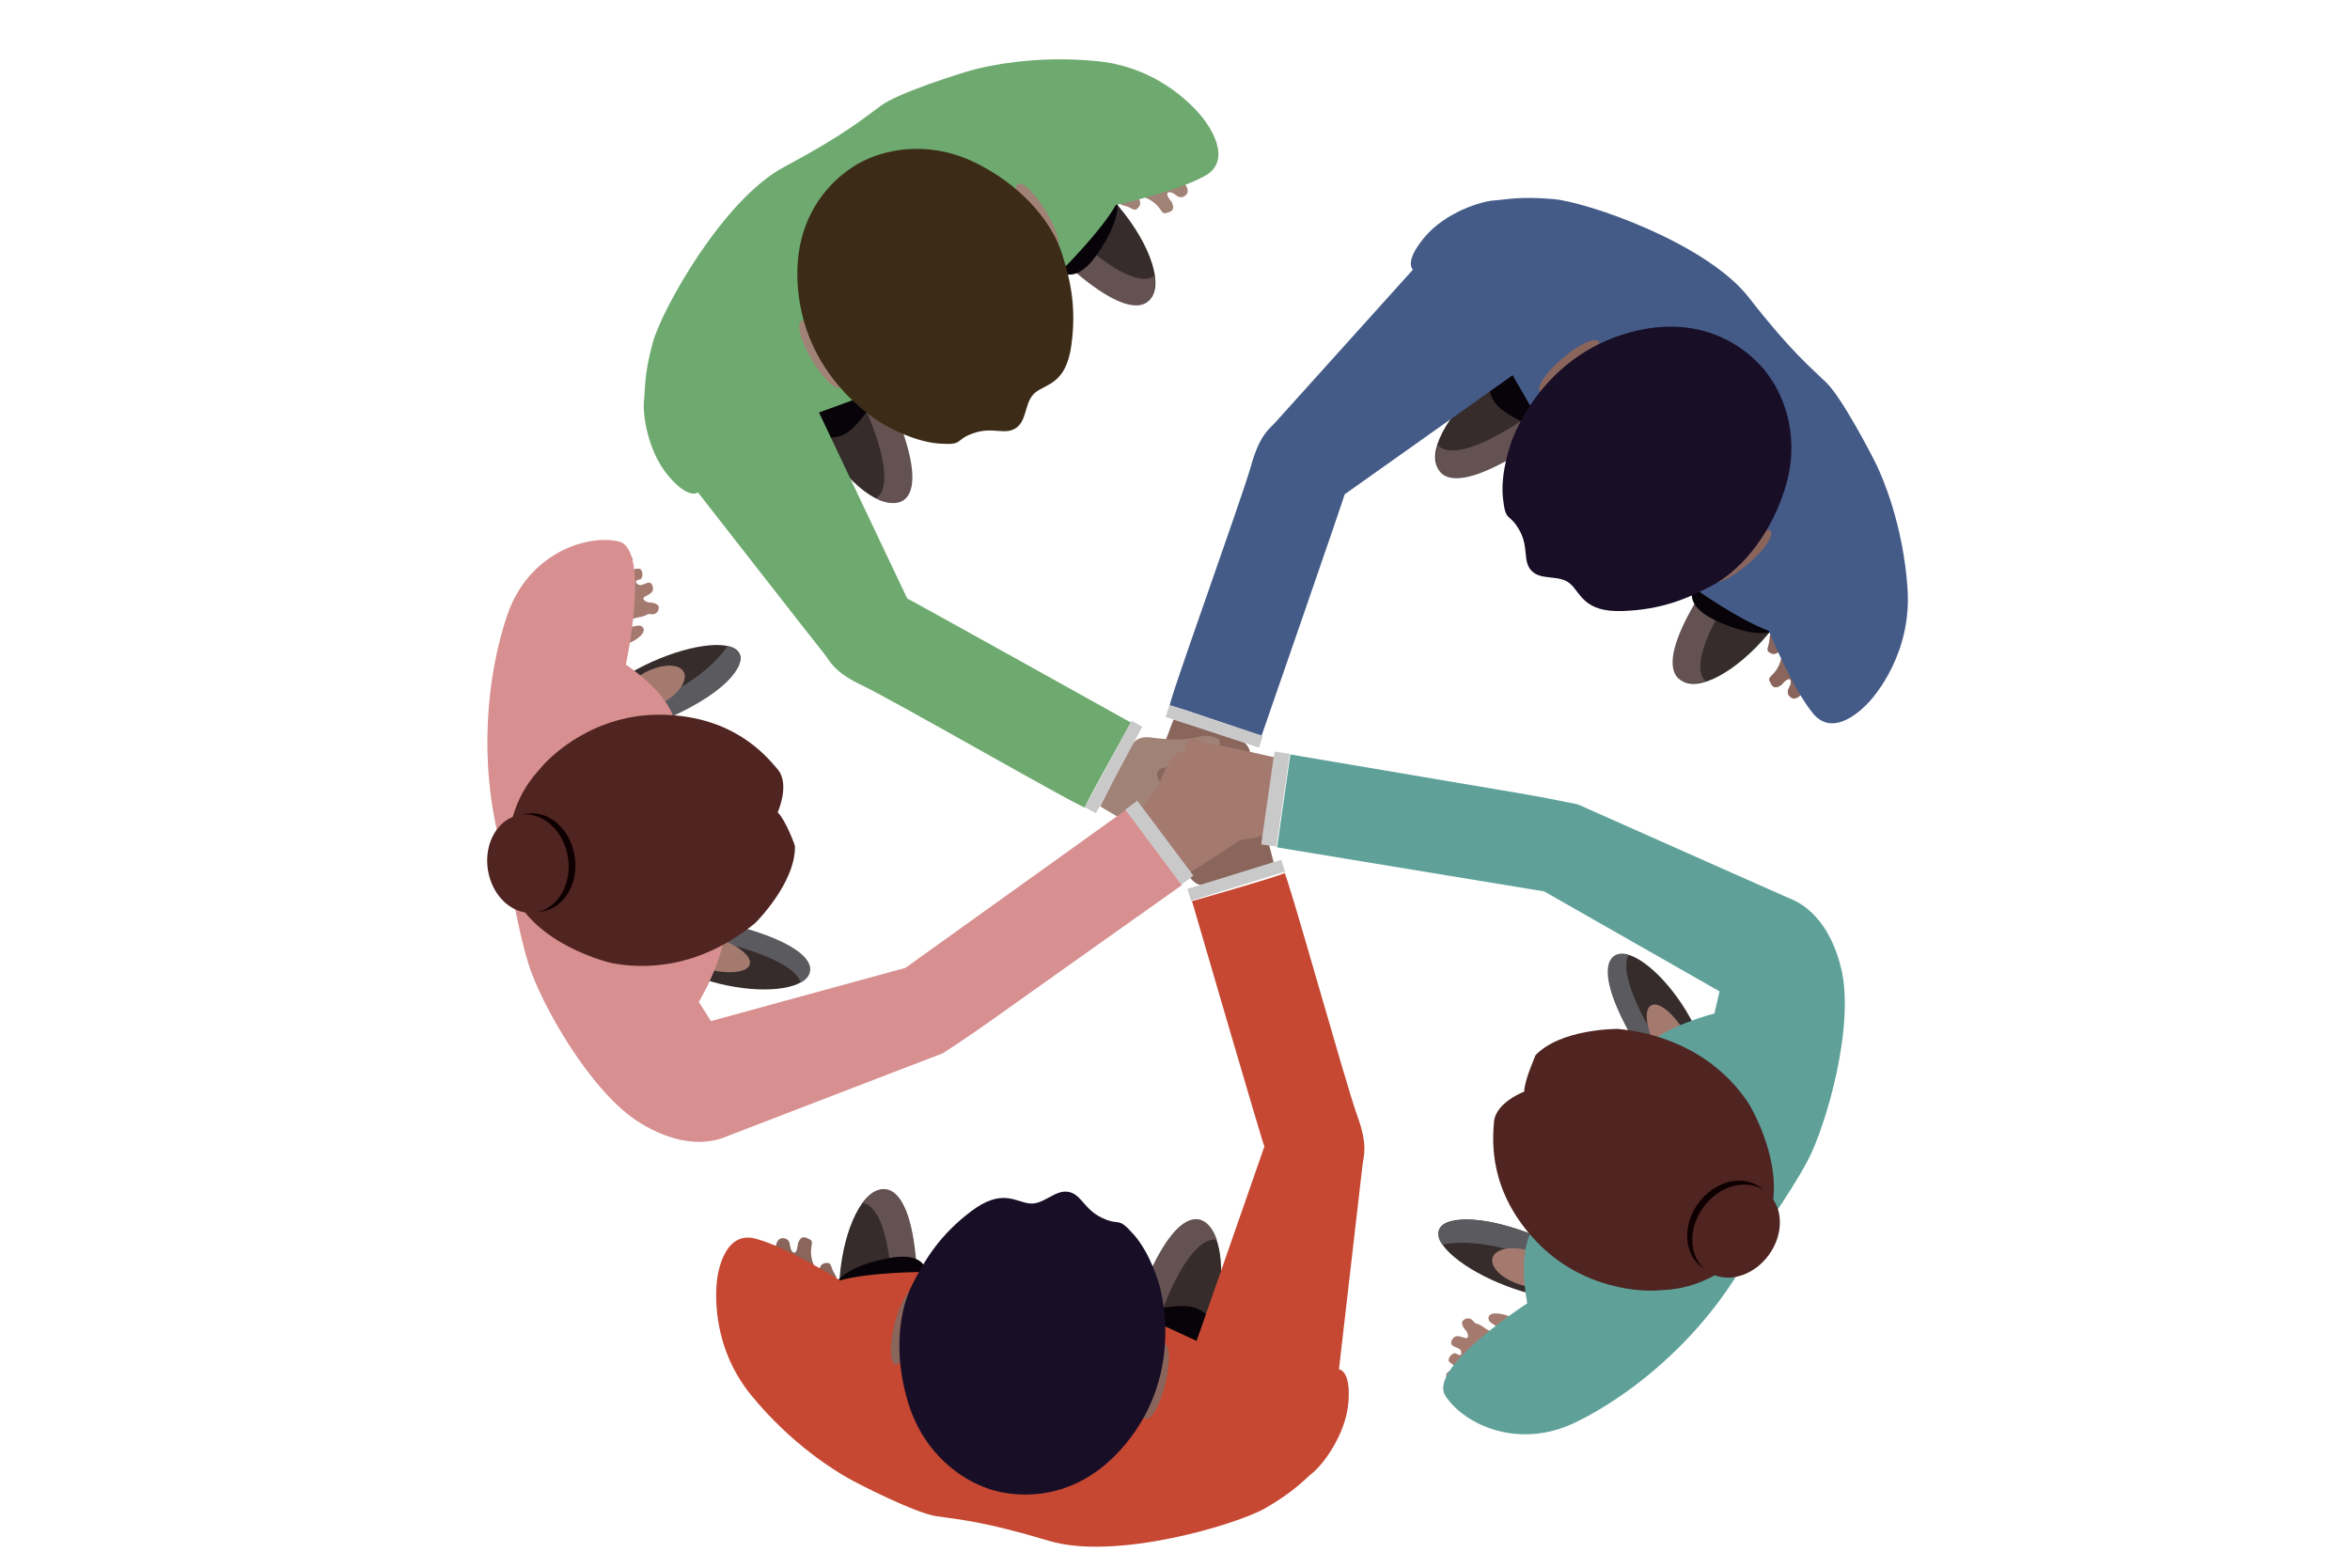 <?xml version="1.0" encoding="utf-8"?>
<!-- Generator: Adobe Illustrator 21.0.0, SVG Export Plug-In . SVG Version: 6.00 Build 0)  -->
<svg version="1.1" id="Capa_1" xmlns="http://www.w3.org/2000/svg" xmlns:xlink="http://www.w3.org/1999/xlink" x="0px" y="0px"
	 viewBox="0 0 870 580.6" style="enable-background:new 0 0 870 580.6;" xml:space="preserve">
<style type="text/css">
	.st0{display:none;}
	.st1{display:inline;}
	.st2{fill:#645252;}
	.st3{fill:#352C2B;}
	.st4{fill:#070308;}
	.st5{fill:#89655C;}
	.st6{fill:#445B88;}
	.st7{fill:#180F27;}
	.st8{fill:#CAC9C9;}
	.st9{fill:#A47A6F;}
	.st10{fill:#A4CFE9;}
	.st11{fill:#6C3432;}
	.st12{fill:#411F1D;}
	.st13{fill:#5C2D2A;}
	.st14{fill:#A08276;}
	.st15{fill:#6EAA6F;}
	.st16{fill:#3C2C17;}
	.st17{fill:#C64832;}
	.st18{fill:#5B5B5F;}
	.st19{fill:none;}
	.st20{fill:#5FA199;}
	.st21{fill:#4F2421;}
	.st22{fill:#0E0000;}
	.st23{fill:#D78F90;}
</style>
<g id="Capa_3" class="st0">
	<g class="st1">
		<g>
			<path class="st2" d="M668.9,224.6c7.1,5.5,2,23.8-11.3,40.9s-29.8,26.4-36.9,20.9c-7.1-5.5-2-23.8,11.3-40.9
				C645.3,228.5,661.8,219.1,668.9,224.6z"/>
			<path class="st3" d="M642.7,250c-11.3,14.5-16.6,29.9-13.6,37.5c8.1-1.8,19.1-10,28.5-22.1c11.3-14.5,16.6-29.9,13.6-37.5
				C663.1,229.7,652.1,237.9,642.7,250z"/>
		</g>
		<g>
			<path class="st2" d="M589.1,156c6,6.6-2,23.8-17.9,38.4c-16,14.6-33.8,21.1-39.8,14.5s2-23.8,18-38.4
				C565.2,155.9,583,149.4,589.1,156z"/>
			<path class="st3" d="M529.3,202.2c8.2,1.1,21.8-7.8,33.1-22.4c6.9-8.8,11.5-17.9,13.4-25.5c-7.8,2.1-17.5,7.8-26.6,16.1
				C537.2,181.4,529.7,193.9,529.3,202.2z"/>
		</g>
		<path class="st4" d="M591.1,176.6c0,9.9-8.8,18-19.6,18s-19.6-8.1-19.6-18s8.8-18,19.6-18C582.3,158.5,591.1,166.6,591.1,176.6z"
			/>
		<path class="st4" d="M668.1,249.4c0,10.8-9.5,19.6-21.3,19.6s-21.3-8.8-21.3-19.6c0-10.8,9.5-19.6,21.3-19.6
			C658.6,229.8,668.1,238.6,668.1,249.4z"/>
		<path class="st5" d="M426,320.3c-0.7,2.4-2.1,8.8-2.6,11.5l-1.8,3c-0.9,1.5-0.4,3.5,1.1,4.4s3.5,0.4,4.4-1.1l0.6-1
			c0.3,0.2,0.5,0.4,0.8,0.7l-1.2,2.7c-0.7,1.6,0,3.5,1.6,4.2s3.5,0,4.2-1.7l0.5-1.2c0.4-0.5,0.8-0.4,1.1-0.2
			c0.2,0.2,0.6,0.5,0.4,1.5l-1.3,3.1c-0.7,1.6,0,3.5,1.6,4.2s3.5,0,4.2-1.6l0.9-2c0.3-0.5,0.7-1.2,1.3-1.4c0.7-0.2,1.3,0.7,1.6,1.5
			l-0.3,3.1c-0.2,1.8,1.1,3.3,2.9,3.5s3.3-1.1,3.5-2.9l0.3-3.4c0.1-0.1,0.1-0.2,0.2-0.2c1.3-4,2.9-8.4,6.7-12.4l0.3,1.1l-0.4,1.4
			l-0.5,1.5l-0.2,0.7l-0.1,0.3c0-0.1,0.1-0.2,0.3-0.4c-0.2,0.3-0.4,0.6-0.6,0.9c-0.1,0.3-0.2,0.6-0.2,1.2s0.3,1.5,1,2.1
			c1.4,1.1,2.2,0.8,2.5,0.8c0.9-0.1,2-1.2,2.2-1.6l0.3-0.4l0.5-0.7l1-1.4l1.9-2.8c0.4-0.6,0.6-1.5,0.4-2.2l-0.1-0.5l-3.1-11.7
			c0.2-4.7-0.6-9.7-2.1-12.6c-0.1-0.1-0.1-0.3-0.2-0.4c-0.5-0.9,0.1-3.5-1.2-4.4c-6.9-5.1-24-9.1-24-9.1S427.8,314.2,426,320.3z
			 M456.6,338.8c0,0-0.1,0.1-0.2,0.1C456.5,338.8,456.5,338.8,456.6,338.8z M461.2,342.1c0.1-0.4,0.2-0.8,0.2-1.1l0,0
			C461.4,341.5,461.2,341.8,461.2,342.1z"/>
		<path class="st5" d="M695.1,265.1c0,0-11.5-8.3-18.2-9.9c-1.2-0.3-2.5,1.5-3.3,1.6c-0.1,0-0.2,0-0.4,0.1c-2.5,0.7-6,2.8-8.8,5.4
			l-8.8,4.2l-0.4,0.2c-0.6,0.3-1,0.8-1.2,1.4l-0.7,2.6L653,272l-0.2,0.7l-0.1,0.4c-0.2,0.3-0.2,1.6,0.2,2.2c0.1,0.2,0.4,0.8,1.8,1.1
			c0.7,0.1,1.4-0.2,1.8-0.5c0.4-0.3,0.5-0.6,0.6-0.7c0.2-0.3,0.2-0.5,0.3-0.8c0,0.2,0,0.3-0.1,0.4l0.1-0.2l0.3-0.5l0.7-1.1l0.6-1
			l0.8-0.4c-0.4,4.4-2.3,7.7-4,10.6c0,0,0,0.1-0.1,0.2l-1.9,2c-1,1-0.9,2.7,0.1,3.7s2.7,0.9,3.7-0.1l1.7-1.8
			c0.7-0.3,1.5-0.4,1.8,0.2c0.2,0.4,0,1.1-0.2,1.5l-0.8,1.6c-0.6,1.3-0.1,2.8,1.2,3.4s2.8,0.1,3.4-1.2l1.2-2.4
			c0.4-0.6,0.9-0.6,1.1-0.5c0.3,0.1,0.6,0.3,0.5,0.8l-0.5,1c-0.6,1.3-0.1,2.8,1.2,3.5c1.3,0.6,2.8,0.1,3.4-1.2l1-2.1
			c0.3,0,0.6,0.1,0.8,0.1l-0.3,0.9c-0.5,1.4,0.3,2.8,1.6,3.3c1.3,0.4,2.8-0.3,3.3-1.6l0.9-2.7c1.4-1.8,4.5-6,5.6-7.7
			C687.7,278.6,695.1,265.1,695.1,265.1z M657.5,274.1c0,0,0-0.1,0-0.2C657.5,274,657.5,274,657.5,274.1z M653.6,272.2
			C653.6,272.2,653.7,272.2,653.6,272.2c-0.2,0.2-0.4,0.4-0.6,0.7C653.1,272.7,653.3,272.5,653.6,272.2z"/>
		<g>
			<path class="st6" d="M552.5,157.2c5.6,19,19.6,42.7,40,65c20.3,22.3,42.6,38.5,61,45.9c11,26.4,18,43.3,34.8,28.1
				c25.1-22.8,20.2-70.4-8.9-114c-5.2-7.8-13.4-13.3-20.1-20.7c-6.7-7.3-11.5-16-18.7-21.9C599.9,106.5,553,97.2,527.9,120
				C511.1,135.2,527.3,143.7,552.5,157.2z"/>
			<g>
				<path class="st5" d="M576.8,166.7c5.4-4.9,11.1-7.6,12.6-5.9c1.5,1.7-1.6,7.1-7,12s-11.1,7.6-12.6,5.9
					C568.2,177,571.3,171.6,576.8,166.7z"/>
				<path class="st5" d="M646.2,243c5.4-4.9,8.6-10.3,7-12s-7.2,0.9-12.6,5.9c-5.4,4.9-8.6,10.3-7,12
					C635.2,250.6,640.8,248,646.2,243z"/>
				<path class="st7" d="M575.3,172c23.3-21.2,56.8-22.2,74.9-2.3c18.1,19.9,13.9,53.2-9.3,74.4c-14.5,13.2-33.1,18.6-49.4,15.9
					c-4.8-0.8-8.1-7.5-12.4-9.8c-4.4-2.3-9.7-0.1-13.1-3.8c-3.5-3.8-1.6-8.3-3.5-12.9c-1.6-4.1-7.2-8.3-7.6-12.7
					C553.3,204,560.4,185.5,575.3,172z"/>
			</g>
			<g>
				<g>
					<path class="st6" d="M571.5,163.7l-78.7,55.9l5.1-7.7l-33.4,98.8l-34.3-11.6l33.4-98.7c0.7-2.2,1.9-4.2,3.4-5.8l1.7-1.9
						l64.6-71.8L571.5,163.7z"/>
				</g>
			</g>
		</g>
		<g>
			
				<rect x="445.7" y="285.2" transform="matrix(0.317 -0.948 0.948 0.317 18.166 632.028)" class="st8" width="4.5" height="36.4"/>
		</g>
	</g>
	<g class="st1">
		<g>
			<g>
				<path class="st2" d="M202.8,307.1c-1-6.2,13.8-18,33.1-26.3s35.8-10,36.8-3.8s-13.8,18-33.1,26.3
					C220.3,311.6,203.8,313.3,202.8,307.1z"/>
				<path class="st3" d="M235.6,296.7c16.4-7.1,29.6-16.6,32.5-23.2c-6.4-1.2-18.6,1.4-32.2,7.3c-16.4,7.1-29.6,16.6-32.5,23.2
					C209.8,305.1,222,302.6,235.6,296.7z"/>
			</g>
			<path class="st9" d="M229.5,294.1c-1.4-3.1,2.5-7.8,8.7-10.5s12.3-2.4,13.6,0.6c1.4,3.1-2.5,7.8-8.7,10.5
				C237,297.4,230.9,297.1,229.5,294.1z"/>
		</g>
		<g>
			<g>
				<path class="st2" d="M224.1,378.6c0.3,6.3,17.4,14.6,38,18.5c20.7,3.9,37.1,2,36.8-4.3c-0.3-6.3-17.4-14.6-38-18.5
					C240.2,370.4,223.7,372.3,224.1,378.6z"/>
				<path class="st3" d="M258.4,381.7c17.6,3.3,32.5,9.8,36.8,15.6c-6,2.5-18.4,2.7-33-0.1c-17.6-3.3-32.5-9.8-36.8-15.6
					C231.3,379,243.8,378.9,258.4,381.7z"/>
			</g>
			<path class="st9" d="M253,385.5c-0.7,3.3,4.2,7,10.8,8.3c6.6,1.3,12.5-0.3,13.1-3.6c0.7-3.3-4.2-7-10.8-8.3
				C259.5,380.6,253.7,382.2,253,385.5z"/>
		</g>
		<g>
			<g>
				<path class="st9" d="M205,247.2c0,0,11.5-3.9,15.5-4.8c2-0.5,8.3-1.4,8.3-1.4s2.9,3.9,5.9,8.4c-0.5,0.3-0.3,0.7-0.2,0.9
					s0.4,0.5,1,0.4c0.9,1.4,1.8,2.8,2.6,4.2c-0.2,0.1-0.9,0.5-1,1c-0.2,0.8,1.4,1.7,1.7,1.5c2.5,0.6,0.4,4.5-0.4,4.7
					c-3,0.8-6.2,1.8-9,5.3c-2.8,3.6-11.2,2.1-14.8-0.2c-0.1-0.1-0.2-0.1-0.3-0.2c-0.6-0.5-2.3-0.1-2.9-1.2
					C208.1,260.2,205,247.2,205,247.2z"/>
			</g>
			<g>
				<path class="st9" d="M228.7,245.8c-0.8,0-1.5-0.4-1.9-1.1c-0.6-1.1-0.3-2.4,0.8-3.1l2.4-1.4c1.1-0.6,2.4-0.3,3.1,0.8
					c0.6,1.1,0.3,2.4-0.8,3.1l-2.4,1.4C229.4,245.7,229,245.8,228.7,245.8z"/>
			</g>
			<g>
				<path class="st9" d="M230.1,251c-0.9,0-1.7-0.5-2.1-1.4c-0.5-1.1,0.1-2.5,1.2-2.9l4.6-1.9c1.1-0.5,2.5,0.1,2.9,1.2
					c0.5,1.1-0.1,2.4-1.2,2.9l-4.6,1.9C230.6,250.9,230.3,251,230.1,251z"/>
			</g>
			<g>
				<path class="st9" d="M233.9,256.2c-0.9,0-1.7-0.5-2.1-1.4c-0.5-1.1,0.1-2.5,1.2-2.9l4.5-1.9c1.1-0.5,2.5,0.1,2.9,1.2
					c0.5,1.1-0.1,2.5-1.2,2.9l-4.5,1.9C234.5,256.2,234.2,256.2,233.9,256.2z"/>
			</g>
			<g>
				<path class="st9" d="M236.6,261.8c-1.2,0-2.2-1-2.2-2.2s0.9-2.3,2.2-2.3l3.9-0.1c1.2,0,2.3,0.9,2.3,2.2c0,1.2-0.9,2.3-2.2,2.3
					L236.6,261.8L236.6,261.8z"/>
			</g>
			<g>
				<path class="st9" d="M222.4,263.1c1.7,0.5,3.4,1.2,5,1.9c1.7,0.7,3.3,1.4,4.9,2.1h-2.2c0.6-0.2,1.3-0.5,2-0.7
					c0.3-0.1,0.7-0.2,1-0.3l0.5-0.1c0.1,0,0.1,0,0.2,0c0,0,0,0,0,0.1l0,0c0,0-0.1,0-0.2,0.1c-0.1,0.1-0.2,0.2-0.3,0.3
					c-0.2,0.2-0.3,0.5-0.4,0.7c0,0.3-0.1,0.3,0,1c0.1,0.3,0.2,0.8,0.6,1.1c0.4,0.3,0.8,0.5,1.2,0.5c0.2,0,0.3,0,0.4,0h0.2l0,0l0,0
					c0,0,0.1,0,0.1-0.1c-1.1,0.3-2.3-0.3-2.6-1.4s0.3-2.3,1.4-2.6l0.3-0.1h0.1l0,0h0.2c0.1,0,0.3,0,0.4,0c0.3,0,0.8,0.2,1.2,0.6
					c0.4,0.3,0.6,0.8,0.6,1.1c0.1,0.7,0,0.7,0,1c-0.1,0.3-0.2,0.5-0.4,0.7c-0.1,0.1-0.2,0.2-0.3,0.3l-0.2,0.1l-0.1,0.1l-0.2,0.1
					l-0.3,0.2l-0.5,0.4c-0.3,0.2-0.6,0.5-0.9,0.7c-0.6,0.4-1.2,0.8-1.9,1.1c-0.6,0.3-1.3,0.4-1.9,0.1L230,272
					c-1.7-0.6-3.4-1.2-5-1.8c-1.7-0.7-3.3-1.3-4.9-2.1c-1.4-0.7-2-2.4-1.3-3.7C219.6,263.3,221.1,262.7,222.4,263.1z"/>
			</g>
		</g>
		<path class="st9" d="M466.4,337.8c-0.6-1.6-2.3-2.5-3.9-1.9l-1,0.4c-0.1-0.3-0.1-0.6-0.2-1l2.5-1.3c1.5-0.8,2.1-2.6,1.4-4.1
			c-0.8-1.5-2.6-2.1-4.1-1.4l-1.2,0.6c-0.6,0.1-0.8-0.2-0.9-0.6c-0.1-0.2-0.1-0.8,0.6-1.3l2.9-1.4c1.5-0.8,2.1-2.6,1.4-4.1
			c-0.8-1.5-2.6-2.1-4.1-1.4l-2,1c-0.5,0.2-1.2,0.4-1.7,0.2c-0.7-0.3-0.6-1.3-0.3-2.1l2.2-2.1c1.2-1.2-3.1-4.2-4.3-3l-2.3,0.8
			c-0.1,0-0.2,0.1-0.3,0.1c-3.5,2.2-7.3,4.5-12.6,5.1l0.5-1.1l1.2-0.8l1.3-0.8l0.6-0.4c0.1-0.1,0.2-0.1,0.2-0.1
			c0.2-0.1,0.4-0.1,0.5-0.2c0.1,0,0.1,0,0.2-0.1l0.1-0.1c0,0,0,0,0.2-0.2c0.1-0.1,0.1-0.1,0.2-0.2l0.1-0.1c0.1-0.1-0.1,0.2,0.4-0.6
			c0.2-0.3,0.3-0.9,0.3-1.4c0-0.6-0.3-1.1-0.5-1.5c-0.3-0.4-0.6-0.6-0.7-0.7s-0.2-0.1-0.3-0.2c-0.4-0.2-0.9-0.3-1.4-0.3
			c-0.1,0-0.2,0-0.3,0H441h-0.1h-0.1h-0.2h-0.2l-0.2,0.1l-0.5,0.1L439,312l-1.6,0.4l-3.1,0.9l0,0c-0.8,0.4-1.5,1-1.9,1.9l-4.9,10.4
			c-3.1,3.3-5.6,7.6-6.3,10.6c0,0.1-0.1,0.3-0.1,0.4c-0.1,1-2.2,2.5-1.9,4c2,8,12.1,21.5,12.1,21.5s15.9-9,21-12.4
			c2-1.4,6.9-5.2,9-6.8l3.1-1.1C466.1,341.2,466.9,339.4,466.4,337.8z M439.7,312L439.7,312c0.1-0.1,0.1-0.1,0.1-0.1
			c-0.2,0.1-0.3,0.2-0.4,0.3l0.1-0.1C439.7,312,439.7,312,439.7,312z M439.2,312.5L439.2,312.5L439.2,312.5z M437.5,320.2
			L437.5,320.2L437.5,320.2L437.5,320.2z"/>
		<g>
			<g>
				<path class="st10" d="M255.1,414.3l81.2-22.2l-4.6,2.3l88-62.8l19.9,27.9l-88,62.8c-1.1,0.8-2.3,1.5-3.6,1.9l-1,0.4l-78.6,30.2
					L255.1,414.3z"/>
			</g>
		</g>
		<g>
			<path class="st10" d="M257.6,405.2c5.1-8.9,9.6-19.6,9.8-32c0.2-13.6-3.8-18.1-7.7-34c-3.4-16.1-1.7-21.8-7.8-34
				c-5.1-10.4-13.3-19-21.3-24.8c3.5-30,7.4-49.9-14.9-44.8c-31.3,7.1-39.6,46.3-35.9,95.9c0.7,8.8,4.8,17.2,6.9,26.4
				c2.1,9.2,2,18.6,5.2,26.8c18.1,46.2,42.5,78,73.8,70.9C289,450.2,274.7,432.7,257.6,405.2z"/>
			<g>
				<g>
					<path class="st9" d="M247.2,394.2c-6.8,1.5-12.6,1.1-13.1-1.1c-0.5-2.1,4.6-5.1,11.4-6.6c6.8-1.5,12.7-1.1,13.1,1.1
						C259,389.7,253.9,392.6,247.2,394.2z"/>
					<path class="st9" d="M225.5,298.9c-6.8,1.5-11.9,4.5-11.4,6.6s6.4,2.6,13.1,1.1c6.8-1.5,11.9-4.5,11.4-6.6
						C238.2,297.8,232.3,297.4,225.5,298.9z"/>
					<path class="st11" d="M250.9,390.5c-29,6.6-57.2-8.2-62.8-33s13.3-50.3,42.4-56.9c23.7-5.4,46.8,3.5,57.5,20.4
						c2.4,3.8-1.2,14.1-1.2,14.1s7.7,11,6.3,17C288.8,370,272.7,385.5,250.9,390.5z"/>
				</g>
			</g>
			<path class="st12" d="M201.6,371.6c-7.7,1.8-15.8-5-18.1-15s2.1-19.6,9.8-21.4s15.8,5,18.1,15
				C213.7,360.3,209.3,369.8,201.6,371.6z"/>
			<path class="st13" d="M198.6,372.2c-7.7,1.8-15.8-5-18.1-15s2.1-19.6,9.8-21.3c7.7-1.8,15.8,5,18.1,15
				C210.8,360.9,206.4,370.5,198.6,372.2z"/>
		</g>
		<g>
			
				<rect x="425.9" y="329.5" transform="matrix(0.813 -0.582 0.582 0.813 -121.757 313.943)" class="st8" width="4.5" height="34.3"/>
		</g>
	</g>
</g>
<g id="Capa_5">
</g>
<g id="Capa_4">
	<g>
		
			<ellipse transform="matrix(0.759 -0.65 0.65 0.759 35.549 400.001)" class="st3" cx="558.7" cy="151.9" rx="33.6" ry="13.8"/>
		<path class="st2" d="M532.4,164.8c0,0,3.9,7,25-5.4c21.1-12.3,27.8-27.1,27.8-27.1s6.5,17.1-21.3,34.6
			C535,185.1,529.1,175.3,532.4,164.8z"/>
		
			<ellipse transform="matrix(0.643 -0.766 0.766 0.643 57.121 573.9)" class="st3" cx="643.7" cy="225.7" rx="33.6" ry="13.8"/>
		<path class="st2" d="M631.5,252.1c0,0-7-3.8,5.1-25.1s26.8-28.1,26.8-28.1s-17.1-6.3-34.3,21.7
			C611.2,249.6,621.1,255.4,631.5,252.1z"/>
		<path class="st4" d="M553.5,133.8c0,0-6.4,11.1,2.7,18c9.1,6.9,25,10.3,25,10.3S565.1,133.8,553.5,133.8z"/>
		<path class="st4" d="M660.9,231c0,0-4.8,8.3-25.3-1.1c-20.5-9.4-0.8-20.8,0.3-21.4C636.9,207.9,660.9,231,660.9,231z"/>
		<path class="st5" d="M658.2,233.1c0,0-3,0-3.1,3.3c-0.1,3.2-2,4.4,0.6,5.5s4-2.4,4-2.4s0.5,3.4-1.2,7s-4.2,4-3.4,5.6
			s1.4,3.5,4.4,1.5c0,0,2.3-2.9,3.2-2s-0.6,3.4-0.6,3.4s-1.1,2.1,1.2,3.4s5.5-3.5,5.5-3.5S662.9,233.3,658.2,233.1z"/>
		<path class="st6" d="M628.5,218.6c0,0,15.5,11,26.3,14.9c0,0,8.6,21.1,16.4,30.6c7.8,9.5,18.9-2.2,20.9-4.4
			c2-2.2,15.7-17.9,14.1-41.7s-9.3-41.3-11.4-45.7s-12.9-25-18.6-30.6s-12.9-11.2-28.7-31.5s-59.9-35.4-72.4-36.5s-17.4,0.2-22,0.5
			s-17.9,4.3-25.7,13.6s-4.3,12-4.3,12s-48.3,53.6-50.8,56.4s-5.9,4.6-9.2,16.4s-31.1,88.8-30,88.6c1.2-0.2,33.9,11.3,33.9,11.3
			s31.2-89.9,30.8-89.5c-0.4,0.3,62.2-44.1,62.2-44.1s8.9,15.5,8.9,15.4S627.9,216.6,628.5,218.6z"/>
		<path class="st5" d="M434.5,266.3c0,0-5,12.6-6.5,18.7s-3.8,14.2-2.1,16c1.7,1.8,20.3,17.3,20.3,17.3s5.2,3.5,5.3-3.2
			c0.1-6.7,14.9-9.5,14.9-9.5s2.1-2.9-0.3-8.3s-2.9-13.4-3-15.4s0.3-6.5-4.7-8.2C453.3,272,434.5,266.3,434.5,266.3z"/>
		
			<rect x="447.4" y="250.8" transform="matrix(0.312 -0.95 0.95 0.312 53.66 612.202)" class="st8" width="4.6" height="36.4"/>
		
			<ellipse transform="matrix(0.759 -0.65 0.65 0.759 51.718 410.687)" class="st5" cx="581.3" cy="135.4" rx="14.3" ry="3.9"/>
		
			<ellipse transform="matrix(0.759 -0.65 0.65 0.759 21.381 469.109)" class="st5" cx="645.1" cy="205.6" rx="14.3" ry="3.9"/>
		<path class="st7" d="M654.7,138.9c0,0-16.3-25.1-50.8-16c-34.5,9.2-44.5,41.1-44.5,41.1s-4,10.8-3,20.3c1,9.4,2.2,5.2,6,11.8
			s1.1,11.7,4.7,15.3s10.2,1.2,14.2,4.7s5,10.6,19.4,10.1s23.8-4.5,33.1-9.4s20.9-16.8,26.9-35.5S660.8,147.2,654.7,138.9z"/>
	</g>
	<g>
		
			<ellipse transform="matrix(0.861 -0.509 0.509 0.861 -35.537 182.624)" class="st3" cx="316.1" cy="156.3" rx="13.8" ry="33.6"/>
		<path class="st2" d="M324.3,184.4c0,0,7.5-2.6-0.9-25.6s-21.8-32.1-21.8-32.1s18-3.5,30.3,27C344.7,185.4,334,189.5,324.3,184.4z"
			/>
		
			<ellipse transform="matrix(0.766 -0.643 0.643 0.766 39.635 279.55)" class="st3" cx="403.6" cy="85.4" rx="13.8" ry="33.6"/>
		<path class="st2" d="M427.4,102c0,0-5,6.2-23.8-9.4s-23-31.3-23-31.3s-9.2,15.8,15.4,37.6C421.5,121.5,429,112.8,427.4,102z"/>
		<path class="st4" d="M297.4,158.2c0,0,9.9,8.2,18.2,0.4s14.5-22.8,14.5-22.8S299.4,146.9,297.4,158.2z"/>
		<path class="st4" d="M411.7,69.3c0,0,7.4,6.2-5.5,24.8s-20.7-2.8-21-4C384.9,89,411.7,69.3,411.7,69.3z"/>
		<path class="st14" d="M413.4,72.4c0,0-0.5,3,2.7,3.7s3.9,2.8,5.6,0.4c1.6-2.4-1.7-4.3-1.7-4.3s3.4,0.1,6.7,2.4
			c3.3,2.3,3.2,4.8,4.9,4.3c1.7-0.5,3.7-0.8,2.2-4.1c0,0-2.5-2.8-1.4-3.5s3.3,1.2,3.3,1.2s1.9,1.5,3.6-0.6s-2.5-6-2.5-6
			S414.4,67.8,413.4,72.4z"/>
		<path class="st15" d="M393.9,99.2c0,0,13.5-13.4,19.2-23.3c0,0,22.2-4.8,33-10.8c10.7-6,1.1-19-0.7-21.3
			c-1.8-2.3-14.9-18.6-38.7-21.1c-23.7-2.5-42.3,2-47,3.3s-26.9,8.3-33.4,13s-13.3,10.7-36,22.8s-45.3,52.9-48.6,64.9
			c-3.3,12.1-2.8,17.2-3.3,21.7c-0.5,4.6,1.2,18.4,8.9,27.6s11.1,6.3,11.1,6.3s44.4,56.9,46.8,59.8c2.3,3,3.5,6.7,14.5,11.9
			c11,5.2,82.1,46.1,82,44.9c0-1.2,17-31.4,17-31.4s-83.1-46.3-82.8-45.9c0.2,0.5-32.7-68.9-32.7-68.9s16.8-6.1,16.7-6.1
			C320.1,146.8,391.9,99.4,393.9,99.2z"/>
		<path class="st14" d="M407.3,298.5c0,0,11.6,7.1,17.3,9.7c5.8,2.6,13.3,6.2,15.4,4.9s20.5-16.9,20.5-16.9s4.4-4.5-2.2-5.8
			c-6.6-1.2-6.8-16.4-6.8-16.4s-2.5-2.6-8.3-1.1s-13.7,0.5-15.7,0.3s-6.3-1.4-8.9,3.2C416.1,280.9,407.3,298.5,407.3,298.5z"/>
		
			<rect x="394.4" y="281.7" transform="matrix(0.472 -0.881 0.881 0.472 -32.654 513.386)" class="st8" width="36.4" height="4.6"/>
		
			<ellipse transform="matrix(0.861 -0.509 0.509 0.861 -24.492 172.863)" class="st14" cx="303.8" cy="131.2" rx="3.9" ry="14.3"/>
		
			<ellipse transform="matrix(0.861 -0.509 0.509 0.861 12.48 206.621)" class="st14" cx="384" cy="80.5" rx="3.9" ry="14.3"/>
		<path class="st16" d="M320,59.4c0,0-27.6,11.7-24.6,47.3s32.8,51,32.8,51s10,5.8,19.4,6.5c9.5,0.7,5.5-1.3,12.7-3.8
			c7.2-2.6,11.7,0.9,15.9-2c4.2-2.9,3-9.8,7.1-13.1s11.3-3.1,13.3-17.3s-0.3-24.3-3.5-34.3s-12.9-23.5-30.3-32.6
			C345.5,51.9,329.3,54.9,320,59.4z"/>
	</g>
	<g>
		
			<ellipse transform="matrix(0.242 -0.97 0.97 0.242 -139.669 791.094)" class="st3" cx="436.6" cy="485" rx="33.6" ry="13.8"/>
		<path class="st2" d="M450.5,459.1c0,0-7.2-3.4-17.3,18.9c-10.1,22.3-7,38.2-7,38.2s-15.2-10.1-2.6-40.5
			C436.7,444.1,447.2,448.7,450.5,459.1z"/>
		
			<ellipse transform="matrix(7.983365e-02 -0.997 0.997 7.983365e-02 -173.757 759.662)" class="st3" cx="324.6" cy="473.9" rx="33.6" ry="13.8"/>
		<path class="st2" d="M319.2,445.4c0,0,7.9-0.9,10.4,23.4c2.4,24.3-5.6,38.4-5.6,38.4s17.6-4.8,15.4-37.6
			C337.1,435.6,325.7,436.6,319.2,445.4z"/>
		<path class="st4" d="M451.3,496.6c0,0-1.2-12.8-12.7-13.1c-11.4-0.3-26.3,6.1-26.3,6.1S441.9,503.3,451.3,496.6z"/>
		<path class="st4" d="M307.5,479.6c0,0-0.9-9.5,21.3-13.8s12.7,16.5,12.1,17.6S307.5,479.6,307.5,479.6z"/>
		<path class="st5" d="M308.4,476.3c0,0,2.5-1.8,0.7-4.5s-0.9-4.7-3.7-4.2c-2.8,0.6-1.9,4.2-1.9,4.2s-2.4-2.4-3.1-6.4
			s1.1-5.7-0.5-6.5s-3.2-2-4.5,1.4c0,0-0.2,3.7-1.5,3.4s-1.5-3.2-1.5-3.2s-0.3-2.4-3-2.1s-2.5,6-2.5,6S304.6,478.9,308.4,476.3z"/>
		<path class="st17" d="M341.1,470.9c0,0-19,0-30.1,3.1c0,0-19.2-12.2-31.1-15.4c-11.8-3.3-14.2,12.7-14.5,15.7s-2.4,23.7,12.7,42.2
			c15.1,18.5,31.5,28.2,35.7,30.6s25,13,32.9,14.2s17,1.7,41.6,9.1s69.3-5.9,80.2-12.1c10.8-6.3,14.1-10.3,17.6-13.2
			c3.6-2.9,12.1-13.9,13.1-25.9s-3.5-12.3-3.5-12.3s8.3-71.7,8.7-75.4s2.2-7.2-2-18.7s-26.1-90.4-26.9-89.6
			c-0.8,0.9-34.2,10.4-34.2,10.4s26.6,91.3,26.8,90.8c0.2-0.5-25.1,72-25.1,72s-16.2-7.5-16.1-7.4
			C427.1,488.8,342.8,472.2,341.1,470.9z"/>
		<path class="st5" d="M471.6,319.6c0,0-3.2-13.2-5.5-19c-2.3-5.9-5.1-13.8-7.5-14.3s-26.5-2.3-26.5-2.3s-6.3,0.2-2.5,5.7
			s-6.6,16.4-6.6,16.4s0,3.6,5.1,6.6s10.1,9.3,11.4,10.8c1.2,1.6,3.5,5.5,8.5,4C452.9,325.9,471.6,319.6,471.6,319.6z"/>
		
			<rect x="439.5" y="323.8" transform="matrix(0.955 -0.296 0.296 0.955 -75.967 149.91)" class="st8" width="36.4" height="4.6"/>
		
			<ellipse transform="matrix(0.242 -0.97 0.97 0.242 -171.948 802.581)" class="st5" cx="427.8" cy="511.4" rx="14.3" ry="3.9"/>
		
			<ellipse transform="matrix(0.242 -0.97 0.97 0.242 -222.734 697.361)" class="st5" cx="335.1" cy="491.3" rx="14.3" ry="3.9"/>
		<path class="st7" d="M365.9,551.1c0,0,27.9,11,50.7-16.4c22.8-27.4,12.5-59.3,12.5-59.3s-3-11.1-9.3-18.3c-6.3-7.1-4.8-3-11.7-6.2
			c-6.9-3.2-7.7-8.9-12.7-9.7c-5-0.8-9,4.9-14.3,4.3s-10.2-5.7-21.7,3c-11.4,8.7-16.8,17.5-21.6,26.9s-7.3,25.8-1.4,44.5
			C342.4,538.6,356.1,547.8,365.9,551.1z"/>
	</g>
	<g>
		
			<ellipse transform="matrix(0.355 -0.935 0.935 0.355 -73.904 825.712)" class="st3" cx="561.6" cy="466.4" rx="10.6" ry="30.8"/>
		
			<ellipse transform="matrix(0.833 -0.553 0.553 0.833 -106.473 402.379)" class="st3" cx="613.7" cy="377.7" rx="10.8" ry="28.6"/>
		<path class="st18" d="M534,460.8c0,0,19.3-5.9,56.2,15.6c0,0,3.9-8.8-20.2-18.4c-28.1-11.2-36.7-5.1-37.2-2.6
			C532.9,455.5,531.6,457.7,534,460.8z"/>
		
			<ellipse transform="matrix(0.297 -0.955 0.955 0.297 -51.049 869.096)" class="st9" cx="564.5" cy="469.2" rx="6.5" ry="12.7"/>
		<path class="st18" d="M603,353.6c0,0-4.4,4.3,5.7,23.6c10.1,19.2,20.8,24.4,20.8,24.4s-11.1,7.7-25.3-17.5
			C589.4,357.8,595.7,351.3,603,353.6z"/>
		
			<ellipse transform="matrix(0.873 -0.488 0.488 0.873 -109.419 351.317)" class="st9" cx="618.8" cy="385.4" rx="6" ry="15.6"/>
		
			<ellipse transform="matrix(0.513 -0.859 0.859 0.513 -30.347 734.675)" class="st19" cx="632.1" cy="394.1" rx="4" ry="13"/>
		
			<ellipse transform="matrix(0.513 -0.859 0.859 0.513 -118.046 730.483)" class="st19" cx="584.6" cy="469.2" rx="4" ry="13"/>
		<path class="st9" d="M559.8,488.5c0,0-0.2-1.6-4.8-2.2s-4.2,2-3.6,2.8c0.6,0.8,4,2.7,4,2.7s-1.7,2.7-5.6-0.1
			c-3.9-2.8-2.7-0.6-4.8-3.1c0,0-1.5-1.3-3.2,0.1s1.2,4.2,1.2,4.2s1.4,2.9-0.6,2.4s-3.8-1.6-5,1c-1.1,2.6,3,2.1,3.5,3.9
			c0.4,1.8-0.5,1.7-1.8,0.9c-1.2-0.8-3.7,2-2.5,3.1s4.3,2.9,4.3,2.9s-2,0.3-3,0.1c-1-0.1-4.8,1.8-0.6,4.1c4.2,2.3,12.1-7.2,12.1-7.2
			L559.8,488.5z"/>
		<path class="st9" d="M473.8,280.8c-0.6-0.1-18.7-4.3-23.3-5.1s-4.9-0.7-7.1-2c-2.1-1.3-4.2,0.5-4.4,2.6c-0.2,2.1,2.4,3.2,2.4,3.2
			l-0.2,1c0,0-2.9-1.3-3.9-1.1c-1,0.2-3.8,1.1-2.5,4.4c0,0-0.4,0.8,3.1,2c0,0,0.4,2.4-1.9,1.2c-2.3-1.2-4.5-2.1-6.3,2.1
			c0,0,0,2.9,4.2,3.7c0,0,3.6,2.7-1,2.7c0,0-3.8-1.3-2.9,1.9s1,3.5,4,4.2c2.9,0.8,7.4,0.9,13,5.8c0,0-2.3,1.1-5.2-0.8
			c0,0-3.2-1.4-4.3,2.1c-1.1,3.5,3.3,4.1,5.2,5.2c1.9,1.1,2.1,1.5,5.5,0.8s9.9-3.6,9.9-3.6s5.5-0.5,8.1-1.4s3.6-0.7,3.6-0.7
			L473.8,280.8z"/>
		
			<rect x="454.9" y="293.2" transform="matrix(0.142 -0.99 0.99 0.142 112.044 721.307)" class="st8" width="34.7" height="5.7"/>
		<path class="st20" d="M567.8,454.5c0,0-6.2,6.9-2.4,28c0,0-37,23.8-30.3,34.2s26.7,20.2,48.1,9.9c21.4-10.3,50.7-33.8,66.8-67.2
			c0,0,12.3-16.7,19.2-29.7s17.6-50.1,12.4-71.3s-17.6-25.2-19.5-26s-59-26.2-59-26.2l-18.9-8.4c0,0-11.3-2.4-22-4.2
			c-10.6-1.8-84.5-14.3-84.5-14.3l-4.9,34.4l98.9,16.3l64.9,37l-1.9,8.2c0,0-18.7,4.6-26.9,13.2
			C599.6,397.1,567.8,454.5,567.8,454.5z"/>
		<path class="st21" d="M564.3,404.1c0,0-10.6,4-11.2,11.2s-2,25.5,15.5,44.1c17.6,18.6,40.3,18.7,45.1,18.3
			c4.8-0.4,20.2,0.2,36.2-18.3s-0.8-48.8-3.4-52.2c-2.5-3.4-15.6-23.1-47.5-26.3c0,0-21.1-0.2-30.6,9.8
			C568.6,390.7,564.3,399.8,564.3,404.1z"/>
		
			<ellipse transform="matrix(0.589 -0.808 0.808 0.589 -104.029 704.457)" class="st22" cx="641" cy="454.6" rx="18.3" ry="15"/>
		
			<ellipse transform="matrix(0.589 -0.808 0.808 0.589 -104.399 706.626)" class="st21" cx="642.9" cy="456" rx="18.3" ry="15"/>
	</g>
	<g>
		
			<ellipse transform="matrix(0.912 -0.41 0.41 0.912 -82.837 123.035)" class="st3" cx="245.7" cy="254.8" rx="30.8" ry="10.6"/>
		
			<ellipse transform="matrix(0.198 -0.98 0.98 0.198 -129.438 550.393)" class="st3" cx="271.7" cy="354.3" rx="10.8" ry="28.6"/>
		<path class="st18" d="M269.2,239.2c0,0-9.5,17.9-50.8,28.7c0,0,3.5,8.9,27.3-1.3c27.8-12,29.6-22.4,28.1-24.5
			C273.8,242.2,273.2,239.7,269.2,239.2z"/>
		
			<ellipse transform="matrix(0.885 -0.466 0.466 0.885 -90.826 141.845)" class="st9" cx="241.8" cy="254.8" rx="12.7" ry="6.5"/>
		<path class="st18" d="M296.3,363.8c0,0,0.1-6.2-20.7-12.6s-31.9-2.6-31.9-2.6s2.4-13.3,30.3-5.5
			C302.9,351.2,303.1,360.2,296.3,363.8z"/>
		
			<ellipse transform="matrix(0.272 -0.962 0.962 0.272 -147.948 509.49)" class="st9" cx="262.6" cy="352.5" rx="6" ry="15.6"/>
		<ellipse transform="matrix(0.97 -0.244 0.244 0.97 -79.489 71.219)" class="st19" cx="247.1" cy="355.8" rx="13" ry="4"/>
		<ellipse transform="matrix(0.97 -0.244 0.244 0.97 -58.863 63.787)" class="st19" cx="227.5" cy="269" rx="13" ry="4"/>
		<path class="st9" d="M231.4,237.9c0,0,1.3,1,4.9-1.8c3.6-2.8,1.5-4.4,0.6-4.5c-1-0.2-4.8,0.9-4.8,0.9s-0.7-3.1,4-3.9
			c4.7-0.8,2.3-1.5,5.6-1.2c0,0,2-0.1,2.2-2.3c0.2-2.1-3.9-2.1-3.9-2.1s-3-1-1.3-2.1c1.7-1,3.8-1.6,2.8-4.2c-1-2.6-3.6,0.7-5.2-0.3
			c-1.6-1-0.8-1.6,0.6-1.9c1.4-0.3,1.2-4-0.4-4c-1.6,0-5.1,1-5.1,1s1.3-1.6,2-2.2c0.8-0.6,2.1-4.7-2.5-3.3s-3.5,13.7-3.5,13.7
			L231.4,237.9z"/>
		<path class="st9" d="M439.1,323.9c0.5-0.3,16.3-10.2,20-12.9c3.7-2.7,4-3,6.4-3.6s2.6-3.3,1.2-5c-1.4-1.6-3.9-0.6-3.9-0.6
			l-0.5-0.8c0,0,3-1.1,3.5-2s1.9-3.5-1.3-4.9c0,0-0.3-0.9-3.6,0.7c0,0-2-1.4,0.5-2.2c2.5-0.8,4.7-1.7,3-6c0,0-2-2.1-5.6,0.4
			c0,0-4.5,0.6-1.2-2.6c0,0,3.6-1.7,0.7-3.4c-2.9-1.7-3.2-1.7-5.8-0.2s-5.8,4.6-13.3,5.1c0,0,0.9-2.4,4.2-3.1c0,0,3.2-1.2,1.6-4.5
			c-1.7-3.2-5.2-0.6-7.3,0c-2.1,0.6-2.6,0.4-4.5,3.3s-4.5,9.6-4.5,9.6s-3.6,4.2-4.8,6.7c-1.2,2.5-2,3-2,3L439.1,323.9z"/>
		
			<rect x="426.6" y="294.7" transform="matrix(0.8 -0.599 0.599 0.8 -101.334 319.595)" class="st8" width="5.7" height="34.7"/>
		<path class="st23" d="M249.8,267.5c0,0-0.5-9.3-18.1-21.5c0,0,9.3-43-2.8-45.6s-33.2,4.6-41,27s-12,59.8,0.3,94.8
			c0,0,3.1,20.5,7.4,34.5c4.3,14.1,22.9,47.9,41.7,59.2c18.8,11.3,30.3,5.3,32.2,4.6s60.3-23.2,60.3-23.2l19.3-7.4
			c0,0,9.7-6.3,18.5-12.6c8.8-6.3,69.9-49.6,69.9-49.6l-20.8-27.8l-81.5,58.4l-72,19.7l-4.5-7.1c0,0,10-16.5,9.6-28.4
			C268,330.6,249.8,267.5,249.8,267.5z"/>
		<path class="st21" d="M287.9,300.7c0,0,4.7-10.3,0-15.9s-16.6-19.5-42.2-20.2s-41.7,15.3-44.9,19c-3.1,3.7-14.5,14.2-12.7,38.6
			s35.1,33.9,39.3,34.5c4.2,0.6,27.4,5.3,52.2-15c0,0,15-14.8,14.7-28.5C294.4,313.2,291,303.8,287.9,300.7z"/>
		
			<ellipse transform="matrix(0.988 -0.154 0.154 0.988 -46.938 34.439)" class="st22" cx="198.1" cy="319.2" rx="15" ry="18.3"/>
		<ellipse transform="matrix(0.988 -0.154 0.154 0.988 -47.031 34.058)" class="st21" cx="195.6" cy="319.6" rx="15" ry="18.3"/>
	</g>
</g>
</svg>
